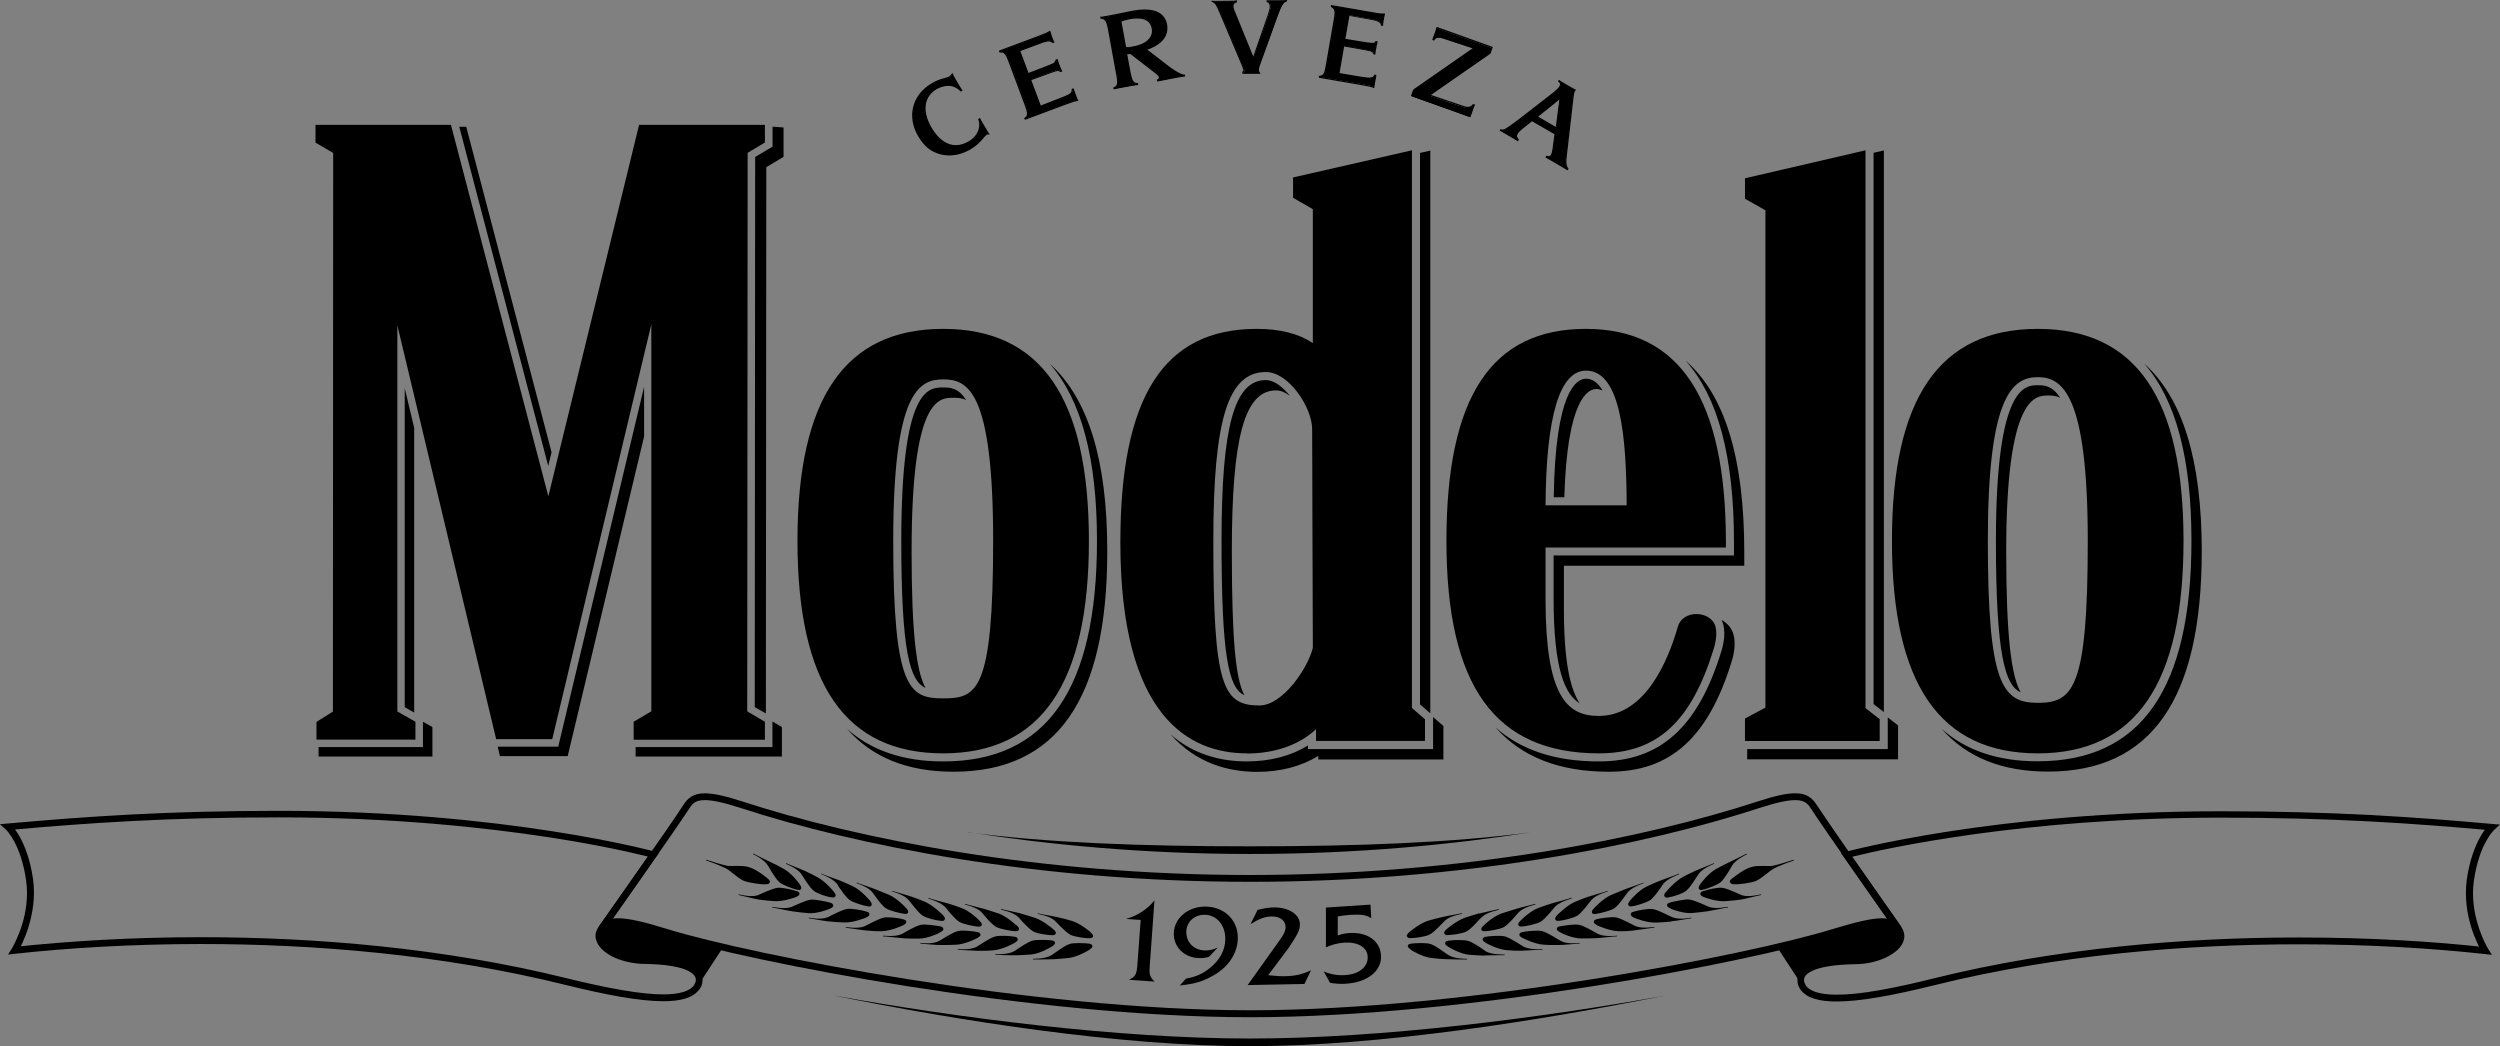 <svg xmlns="http://www.w3.org/2000/svg" id="Layer_2" viewBox="0 0 179.63 75.17"><rect x="0" y="0" width="179.63" height="75.17" fill="#808080" stroke="none"/><defs><style>      .cls-1, .cls-2 {        stroke-width: 0px;      }      .cls-2 {        fill: #fff;      }    </style></defs><g id="Layer_1-2"><g><path class="cls-1" d="M51.95,68.07c-1.67-.39-3.04-.75-4.02-1.05-3.02-.93-4.16-1.05-4.72-.26-.74,1.04,1.03,2.25,3.1,2.28,4.22.05,4.14,1.32,3.77,1.89l1.87-2.86Z"></path><path class="cls-1" d="M127.69,68.07c1.67-.39,3.03-.75,4.02-1.05,3.02-.93,4.17-1.05,4.73-.26.74,1.04-1.04,2.25-3.1,2.28-4.22.05-4.14,1.32-3.77,1.89l-1.87-2.86Z"></path><path class="cls-1" d="M50.07,70.93l.2.14c.12-.17.21-.39.21-.65,0-.41-.28-.85-.91-1.13-.64-.29-1.65-.48-3.27-.5-.83-.01-1.61-.22-2.17-.53-.28-.15-.5-.33-.65-.51-.15-.18-.21-.34-.21-.49,0-.11.04-.23.13-.36h0s2.01-2.85,3.75-5.35l.2-.28-.34-.09s-10.67-2.92-26.96-2.92c-8.12,0-13.86.41-19.49.91l-.57.05.43.38h0c.09.09,1.08,1.08,1.45,3.62.05.32.07.64.07.94,0,1.12-.27,2.12-.55,2.85-.14.36-.28.66-.38.85-.05.1-.09.18-.12.23l-.04.07-.27.43.5-.06c3.78-.41,8.36-.7,13.37-.7,8.11,0,17.35.75,26.11,2.92,2.99.74,5.39,1.19,7.1,1.19,1.24,0,2.15-.23,2.61-.88l-.2-.14-.2-.14c-.27.42-1.01.67-2.21.67-1.62,0-4.01-.44-6.98-1.17-8.82-2.18-18.08-2.94-26.23-2.94-5.03,0-9.63.29-13.42.7l.03.24.21.13s1.16-1.87,1.17-4.26c0-.33-.02-.67-.07-1.01-.41-2.82-1.58-3.88-1.61-3.92l-.16.18.02.24c5.62-.5,11.35-.91,19.45-.91s14.82.73,19.5,1.45c2.34.36,4.17.73,5.42,1,.62.14,1.1.25,1.42.33.32.08.48.12.48.12l.07-.24-.2-.14c-.87,1.25-1.81,2.58-2.53,3.61-.72,1.02-1.22,1.73-1.22,1.74h0c-.14.2-.22.42-.22.64,0,.3.13.57.32.81.59.71,1.83,1.19,3.19,1.21,1.58.02,2.54.22,3.07.46.53.25.62.49.63.68,0,.13-.05.26-.13.37l.2.14Z"></path><path class="cls-1" d="M69.55,59.8c5.66.76,12.51,1.01,20.27,1.01s14.5-.26,20.14-1c-5.64.88-12.44,1.55-20.14,1.55s-14.61-.68-20.27-1.57"></path><path class="cls-1" d="M119.62,71.54c-8.95,1.78-20.37,3.63-29.81,3.63s-21.08-1.85-29.95-3.65c8.96,1.62,20.46,3.1,29.95,3.1s20.86-1.47,29.81-3.08"></path><path class="cls-1" d="M89.82,63.12v.24c15.26,0,28.34-2.61,36.62-5.31,1.23-.4,2.03-.56,2.55-.56.34,0,.56.07.72.16.16.1.28.24.41.45.93,1.45,6.11,8.79,6.11,8.79l.4-.28c-.29-.42-.77-.63-1.4-.63-.8,0-1.91.28-3.6.79-5.94,1.83-26.21,5.82-41.81,5.82-15.6,0-35.88-3.99-41.82-5.82l-.12-.04.12.04c-1.68-.52-2.79-.79-3.59-.79-.63,0-1.12.2-1.4.63l.4.28s5.18-7.34,6.11-8.79c.13-.2.25-.35.41-.45.16-.1.37-.16.72-.16.52,0,1.32.16,2.55.56,8.28,2.7,21.36,5.31,36.62,5.31v-.49c-15.21,0-28.25-2.6-36.47-5.28h0c-1.25-.41-2.09-.58-2.7-.59-.41,0-.72.08-.98.24-.25.15-.42.37-.57.6-.45.71-1.98,2.91-3.39,4.92-.71,1.01-1.38,1.97-1.88,2.68-.5.71-.82,1.17-.82,1.17l.4.28c.2-.28.45-.41,1-.42.69,0,1.78.26,3.45.78l.23.07-.23-.07c6.02,1.85,26.28,5.84,41.96,5.84,15.69,0,35.94-3.99,41.96-5.84,1.67-.52,2.76-.78,3.45-.78.55,0,.8.14,1,.42l.4-.28s-.32-.46-.82-1.17c-1.5-2.13-4.59-6.54-5.27-7.6-.15-.23-.32-.44-.57-.6-.25-.16-.57-.24-.98-.24-.62,0-1.45.18-2.71.59-8.22,2.68-21.26,5.28-36.46,5.28v.25Z"></path><path class="cls-1" d="M129.55,70.93l.2-.14c-.07-.11-.13-.24-.13-.37,0-.19.09-.43.63-.68.53-.24,1.49-.44,3.07-.46.91-.01,1.76-.24,2.4-.59.32-.18.59-.38.79-.62.2-.24.32-.51.32-.81,0-.22-.07-.45-.22-.65h0s-.5-.71-1.22-1.73c-.72-1.02-1.66-2.36-2.53-3.61l-.2.14.07.24s.16-.04.48-.12c2.24-.55,12.15-2.78,26.34-2.78,8.1,0,13.82.41,19.45.91l.02-.24-.16-.18s-1.2,1.1-1.61,3.92c-.05.35-.07.68-.07,1.01,0,2.4,1.16,4.24,1.17,4.26l.21-.13.03-.24c-3.8-.42-8.39-.7-13.42-.7-8.14,0-17.41.75-26.23,2.94-2.97.74-5.36,1.18-6.98,1.17-1.2,0-1.94-.25-2.21-.67l-.2.14-.2.14c.46.65,1.37.88,2.62.88,1.7,0,4.11-.45,7.1-1.19,8.76-2.17,18-2.92,26.11-2.92,5.01,0,9.59.29,13.37.7l.5.06-.27-.43-.04-.07c-.21-.36-1.05-1.98-1.05-3.93,0-.31.02-.62.07-.94.2-1.35.57-2.27.89-2.83.16-.29.3-.49.41-.61l.12-.14.03-.03h0s.42-.38.42-.38l-.57-.05c-5.63-.5-11.37-.91-19.49-.91-16.29,0-26.94,2.91-26.96,2.92l-.33.09.2.28c1.74,2.5,3.75,5.35,3.75,5.35h0c.09.13.13.25.13.36,0,.15-.07.32-.21.49-.43.54-1.57,1.03-2.82,1.04-1.62.02-2.63.21-3.27.5-.64.28-.92.71-.91,1.13,0,.26.1.48.21.65l.2-.14Z"></path><path class="cls-1" d="M98.54,65.99c-.33-.24-.7-.3-1.46-.26-.39.03-.6.05-.96.12v1.36c.34-.11.54-.15.84-.17,1.28-.08,2.2.56,2.27,1.6.07,1.1-.95,1.94-2.5,2.04-.39.03-.67.01-1.16-.06l-.46-.82c.54.22,1.01.3,1.56.26,1-.06,1.64-.61,1.6-1.33-.04-.67-.7-1.06-1.68-1-.45.03-.91.15-1.32.34v-2.86s3.2-.21,3.2-.21l.06.99ZM89.64,70.79l2.24-3.14c.39-.54.49-.76.49-1.05,0-.46-.41-.76-.99-.75-.49,0-.89.16-1.53.55l.51-1.02c.46-.12.81-.17,1.15-.18,1.07-.02,1.88.49,1.89,1.21,0,.3-.07.53-.37,1.02-.15.24-.37.58-.46.71l-1.45,1.93c.56.06.91.08,1.26.07.68-.01,1.26-.15,1.82-.43l-.47.99-4.08.08ZM85.24,70.31c.71-.13,1.19-.35,1.7-.76.7-.57,1.08-1.26,1.1-2.03.03-1-.58-1.76-1.44-1.79-.75-.03-1.33.48-1.36,1.18-.03.78.52,1.35,1.31,1.38.34.01.61-.05.95-.21l-.63.67c-.29.08-.44.1-.73.09-1.06-.03-1.83-.81-1.8-1.8.04-1.11,1.07-1.94,2.35-1.9,1.34.05,2.29,1.02,2.25,2.32-.04,1.11-.73,2.1-1.9,2.71-.68.37-1.25.53-2.27.64l.45-.5ZM80.92,66.02c.78-.2,1.59-.74,2.03-1.33l-.34,4.74c-.03.48-.02.59.1.8.08.13.14.21.26.3l-1.85-.13c.45-.22.55-.38.6-1.03l.24-3.27-1.03-.07Z"></path><path class="cls-1" d="M78.48,67.94c-.05-.15-.23-.13-.35-.15-.12-.02-.97-.07-1.29.04-.41.14-1.1.69-1.28.8-.45.28-1.28.25-1.34.26v.05c.1,0,1.21,0,1.53-.02.25-.02.63-.04,1.06-.09.63-.08,1.37-.52,1.45-.58.08-.06.27-.17.23-.3M78.34,66.96c-.07-.06-.73-.61-1.32-.79-.4-.12-.76-.21-1-.26-.3-.08-1.36-.24-1.44-.29l-.02.04c.05.03.85.14,1.23.49.16.15.73.8,1.11,1.01.3.16,1.14.26,1.26.25.12,0,.3.04.37-.11.05-.13-.12-.26-.19-.33M72.99,68.64h.05c.25-.01.63-.02,1.06-.06.63-.06,1.38-.51,1.46-.56.08-.05.27-.16.24-.3-.04-.15-.22-.14-.34-.16-.12-.02-.97-.06-1.29.03-.33.1-.83.45-1.13.64M73.29,66.03c.23.26.65.71.94.89.29.18,1.13.27,1.26.27.12,0,.3.04.36-.1.06-.13-.11-.27-.18-.33-.07-.07-.72-.61-1.3-.81-.4-.14-.76-.23-.99-.3h-.05M73.04,68.24l-.18.11c-.46.26-1.28.21-1.34.22v.05c.09-.02,1.11.03,1.47.02M73.34,65.63c-.35-.09-1.32-.28-1.39-.32l-.02.05c.06.03.84.16,1.22.52l.14.15M73.12,67.46c-.04-.16-.22-.15-.34-.17-.12-.03-.97-.1-1.29,0-.42.13-1.13.63-1.32.74-.46.25-1.29.16-1.35.17v.05c.09-.01,1.2.07,1.52.07.25,0,.63,0,1.06-.04.64-.06,1.4-.47,1.48-.52.08-.05.28-.15.24-.29M73.02,66.48c-.07-.07-.7-.64-1.28-.85-.4-.13-.75-.23-.98-.31-.29-.09-1.35-.34-1.42-.38l-.02.04c.05.03.84.19,1.2.56.15.16.68.85,1.06,1.06.29.17,1.12.29,1.25.3.12,0,.3.05.37-.09.07-.13-.1-.27-.17-.34M70.44,67.13c-.03-.16-.21-.15-.33-.18-.12-.03-.96-.14-1.29-.05-.42.11-1.15.61-1.34.71-.47.26-1.29.14-1.35.14v.05c.09,0,1.2.12,1.52.1.25,0,.63,0,1.06-.02.64-.04,1.41-.42,1.49-.47.08-.05.28-.14.25-.28M70.37,66.14c-.06-.07-.68-.67-1.26-.89-.39-.15-.75-.26-.98-.33-.29-.08-1.34-.35-1.41-.41l-.02.05c.05.03.83.23,1.19.59.15.16.66.85,1.03,1.08.28.18,1.12.33,1.24.34.12,0,.29.06.37-.08.07-.13-.1-.27-.16-.34M67.77,66.72c-.03-.16-.21-.15-.33-.18-.12-.02-.96-.16-1.28-.09-.42.09-1.16.56-1.36.66-.48.23-1.3.11-1.36.12v.05c.09-.01,1.2.12,1.52.14.25.01.63.03,1.06.02.63,0,1.42-.37,1.5-.43.08-.05.29-.14.26-.28M67.73,65.73c-.06-.06-.67-.66-1.23-.92-.39-.17-.74-.29-.97-.37-.29-.11-1.33-.39-1.4-.43l-.02.04c.06.03.83.22,1.17.61.15.16.64.87,1,1.12.27.19,1.1.38,1.23.37.12.01.29.07.37-.08.07-.12-.09-.27-.15-.34M65.12,66.23c-.02-.16-.2-.16-.32-.2-.11-.04-.95-.17-1.29-.1-.43.1-1.18.53-1.38.62-.48.21-1.3.06-1.36.06v.05c.09,0,1.19.18,1.5.2.25.02.63.06,1.06.05.64-.01,1.43-.36,1.52-.41.09-.04.29-.13.26-.27M65.1,65.24c-.06-.07-.64-.69-1.21-.94-.39-.16-.73-.3-.95-.39-.28-.12-1.31-.45-1.38-.5l-.02.04c.05.03.82.26,1.14.66.14.17.61.91.97,1.15.27.19,1.1.37,1.22.38.12.01.29.08.37-.06.07-.12-.08-.27-.14-.35M59.56,66.21h.05c.25.03.63.06,1.06.07.64.02,1.44-.3,1.53-.34.08-.04.29-.12.27-.26-.02-.16-.2-.17-.32-.21-.12-.04-.95-.22-1.28-.16-.34.06-.89.34-1.21.5M60.23,63.67c.2.28.54.79.81.99.27.2,1.08.43,1.21.44.12.02.28.09.37-.05.07-.12-.08-.28-.13-.36-.06-.07-.62-.72-1.17-.99-.38-.19-.72-.32-.94-.42l-.05-.02M59.67,65.81l-.19.09c-.5.22-1.31.04-1.37.03v.05c.08.01,1.08.19,1.45.23M60.33,63.26c-.34-.13-1.26-.44-1.32-.5l-.02.04s.8.29,1.13.68l.12.17M59.86,65.04c-.02-.16-.2-.17-.31-.21-.12-.03-.95-.22-1.27-.19-.43.05-1.21.45-1.42.53-.5.18-1.31-.01-1.37-.01v.05c.09,0,1.18.24,1.5.28.25.03.63.09,1.06.12.63.06,1.45-.26,1.54-.3.09-.04.3-.12.28-.26M55.1,63.07c-.08-.05-.74-.63-1.38-.79-.43-.11-1.14-.04-1.39-.06-.4-.05-1.49-.42-1.58-.45l-.02.05c.06.02,1.02.35,1.51.62.2.11.77.64,1.18.84.32.15,1.38.28,1.51.26.13-.01.32.02.38-.14.05-.14-.14-.26-.22-.33M57.45,64.22c-.01-.16-.19-.18-.31-.22-.12-.05-.94-.25-1.27-.21-.43.06-1.23.46-1.44.54-.49.16-1.29-.07-1.36-.07v.05c.08,0,1.17.29,1.48.33.25.03.63.08,1.06.11.64.04,1.45-.24,1.54-.28.09-.04.3-.11.29-.25M57.45,63.52c-.05-.08-.56-.76-1.1-1.07-.36-.21-.69-.37-.91-.47-.27-.13-1.24-.6-1.31-.65l-.03.04s.78.35,1.06.8c.12.18.52.93.84,1.22.25.22,1.05.49,1.17.51.12.02.28.11.38-.02.08-.11-.05-.28-.11-.36M60.02,64.41c-.09.13-.26.06-.38.05-.13,0-.94-.25-1.19-.47-.34-.28-.76-1.04-.89-1.21-.3-.42-1.05-.68-1.1-.72l.03-.04c.07.05,1.07.43,1.35.56.22.1.55.26.92.46.54.31,1.09.94,1.14,1.02.06.07.2.24.12.35"></path><path class="cls-1" d="M101.38,68.25c.08.06.81.5,1.45.58.43.06.81.08,1.06.09.31.02,1.43.02,1.52.02v-.05c-.05,0-.88.02-1.33-.26-.19-.11-.87-.66-1.29-.8-.32-.11-1.16-.06-1.28-.04-.12.02-.3,0-.35.15-.04.13.15.25.23.3M101.1,67.29c.07.15.24.11.36.11.12.01.97-.09,1.26-.25.38-.2.95-.86,1.11-1.01.38-.35,1.18-.45,1.23-.49l-.02-.04c-.08.04-1.14.21-1.44.29-.24.06-.6.14-1,.26-.59.19-1.25.74-1.32.8-.07.07-.24.19-.19.33M106.6,68.24c-.29-.2-.8-.55-1.13-.64-.32-.09-1.17-.05-1.29-.02-.12.02-.3,0-.34.16-.04.14.16.24.24.3.08.05.83.5,1.46.56.43.04.81.05,1.06.06h.05M106.3,65.63h-.05c-.23.08-.59.17-.99.31-.58.21-1.23.74-1.3.81-.07.07-.24.2-.18.33.07.15.24.1.37.1.12,0,.96-.09,1.25-.27.3-.17.7-.63.94-.89M106.64,68.65c.37,0,1.38-.03,1.47-.02v-.05c-.06-.01-.88.04-1.34-.22l-.18-.12M106.34,66.04l.14-.15c.38-.36,1.16-.5,1.22-.52l-.02-.05c-.08.03-1.04.22-1.39.32M106.76,67.75c.08.05.84.46,1.48.52.43.04.81.05,1.06.04.32,0,1.43-.09,1.52-.07v-.05c-.06-.01-.88.08-1.34-.17-.19-.1-.91-.6-1.32-.73-.32-.1-1.17-.02-1.29,0-.12.03-.3.02-.34.17-.03.14.16.24.24.29M106.44,66.81c.07.15.25.09.37.09.12,0,.96-.12,1.25-.29.37-.21.91-.9,1.06-1.06.36-.37,1.15-.54,1.2-.56l-.02-.05c-.07.04-1.13.28-1.42.38-.23.08-.59.18-.98.31-.58.2-1.22.78-1.28.85-.07.07-.24.21-.17.34M109.44,67.41c.08.05.85.43,1.49.47.43.03.81.02,1.06.02.32.01,1.43-.11,1.51-.1v-.05c-.06,0-.88.12-1.35-.14-.2-.1-.93-.6-1.35-.71-.33-.08-1.17.02-1.29.05-.12.03-.3.03-.34.18-.03.14.17.23.25.28M109.1,66.48c.08.14.24.08.37.08.12,0,.95-.16,1.24-.34.37-.23.88-.92,1.03-1.08.36-.36,1.13-.56,1.19-.59l-.02-.05c-.07.05-1.12.33-1.41.41-.23.07-.58.18-.97.33-.58.22-1.19.82-1.26.89-.07.07-.23.22-.16.34M112.12,67c.08.06.87.43,1.5.43.43,0,.81-.01,1.06-.02.31-.01,1.43-.15,1.51-.13v-.05c-.06,0-.88.11-1.36-.12-.2-.09-.94-.57-1.36-.66-.32-.07-1.16.07-1.28.09-.12.03-.3.03-.33.18-.03.14.18.23.26.28M111.75,66.07c.08.14.25.09.37.08.13,0,.95-.18,1.23-.37.36-.24.86-.96,1-1.12.34-.39,1.12-.58,1.17-.61l-.02-.04c-.07.04-1.11.33-1.4.43-.23.08-.58.2-.96.37-.57.26-1.17.86-1.23.92-.06.07-.22.22-.15.34M114.78,66.5c.09.04.88.39,1.52.41.44.01.82-.02,1.06-.05.31-.03,1.42-.21,1.51-.21v-.05c-.06,0-.88.15-1.36-.06-.2-.09-.95-.52-1.38-.62-.33-.07-1.17.07-1.29.1-.12.04-.3.04-.32.2-.02.14.18.22.26.27M114.39,65.59c.09.14.25.08.37.06.12-.01.95-.2,1.22-.38.36-.24.83-.98.97-1.15.33-.4,1.09-.63,1.15-.66l-.02-.04c-.07.05-1.1.38-1.38.5-.22.09-.57.24-.95.39-.56.25-1.14.87-1.21.94-.06.08-.22.23-.14.35M119.97,65.82c-.32-.16-.87-.44-1.21-.5-.33-.06-1.16.12-1.28.16-.12.04-.3.05-.31.21-.02.14.19.22.27.26.08.04.89.36,1.53.34.43-.01.81-.05,1.06-.07h.05M119.3,63.27l-.05.02c-.22.09-.57.23-.94.41-.56.27-1.12.92-1.17.99-.06.08-.21.24-.13.36.09.13.25.06.38.05.12-.02.94-.24,1.2-.44.27-.2.62-.71.81-.99M120.07,66.2c.37-.03,1.37-.21,1.45-.22v-.05c-.06.01-.87.19-1.37-.03l-.19-.09M119.4,63.66l.12-.17c.33-.39,1.08-.64,1.13-.68l-.03-.04c-.06.06-.98.37-1.32.5M120.06,65.3c.09.04.91.36,1.54.3.43-.03.81-.09,1.06-.12.31-.04,1.41-.28,1.5-.28v-.05c-.07,0-.87.2-1.37.01-.21-.08-.99-.47-1.42-.53-.33-.03-1.16.16-1.27.19-.12.04-.3.05-.32.21-.01.14.2.22.28.26M124.32,63.4c.06.16.25.13.38.14.13.02,1.19-.1,1.51-.26.41-.2.98-.73,1.18-.84.49-.27,1.45-.6,1.51-.62l-.02-.05c-.09.03-1.19.4-1.58.45-.26.03-.97-.05-1.4.06-.63.16-1.29.74-1.38.79-.08.06-.27.19-.22.33M122.46,64.47c.09.04.91.33,1.54.28.43-.03.81-.08,1.06-.11.31-.04,1.39-.33,1.48-.33v-.05c-.07,0-.87.23-1.36.07-.21-.07-1-.48-1.43-.54-.34-.05-1.16.16-1.27.21-.12.04-.3.06-.31.22-.01.14.2.21.29.25M122.08,63.88c.1.13.26.04.38.02.12-.02.92-.3,1.17-.51.32-.28.73-1.04.84-1.22.28-.44,1.01-.76,1.06-.8l-.03-.04c-.07.05-1.04.52-1.31.65-.22.11-.55.27-.91.47-.53.31-1.05.98-1.1,1.06-.05.08-.19.25-.11.36M119.73,64.06c.06-.08.61-.71,1.14-1.02.37-.21.71-.36.92-.46.28-.13,1.28-.51,1.35-.56l.03.04c-.05.03-.8.3-1.11.72-.13.17-.55.93-.89,1.21-.25.23-1.07.46-1.19.47-.12.02-.29.09-.38-.05-.08-.12.06-.28.12-.35"></path><path class="cls-1" d="M55.5,53.68h-9.83v.68h10.51v-2.12l-.68-.4v1.84ZM46.27,27.83l-6.16,25.82h-4.35l.16.68h4.87l5.49-22.97v-3.53ZM30.39,53.68h-7.5v.68h8.18v-2.12l-.68-.38v1.83ZM135.64,53.82h-10.1v.74h10.84v-2.44l-.74-.57v2.27ZM39.63,32.49l-6.13-23.38h-.5l6.39,24.37.24-.99ZM154.06,26.12c2.28,2.59,3.4,6.81,3.4,12.73,0,10.67-3.62,15.85-11.05,15.85-2.87,0-5.17-.78-6.91-2.34,1.81,2.06,4.35,3.08,7.65,3.08,7.43,0,11.05-5.19,11.05-15.85,0-6.53-1.37-10.99-4.14-13.47M123.69,44.54l.02.03c.36.75.11,1.78-.02,2.2-1.68,5.49-4.4,7.94-8.81,7.94-3.13,0-5.59-.81-7.43-2.45,1.89,2.14,4.59,3.19,8.17,3.19,4.41,0,7.12-2.45,8.81-7.94.13-.41.38-1.45.02-2.2-.16-.33-.43-.59-.76-.77M102.97,53.82h-8.99v-.26c-1.2.75-2.72,1.15-4.39,1.15-1.83,0-3.81-.47-5.49-1.95,1.83,2.07,4.13,2.7,6.23,2.7,1.67,0,3.19-.4,4.39-1.15v.26h8.99v-2.41l-.74-.64v2.3ZM78.82,38.86c0,10.67-3.61,15.85-11.05,15.85-2.87,0-5.16-.78-6.91-2.34,1.81,2.06,4.35,3.08,7.65,3.08,7.44,0,11.05-5.19,11.05-15.85,0-6.53-1.37-10.99-4.14-13.47,2.28,2.59,3.4,6.81,3.4,12.73M29.76,30.74l-.68-2.85v22.92l.68.39v-20.46ZM121.14,25.95c2.31,2.58,3.45,6.9,3.45,13.01v.95h-12.96v3.11c0,5.1.83,6.89,1.87,7.51-.67-1.01-1.13-2.97-1.13-6.77v-3.11h12.96v-.95c0-6.74-1.38-11.3-4.18-13.75M135.36,10.81l-.74.17v39.61l.74.57V10.81ZM114.7,27.95c.16,0,.31.05.45.11-.31-.52-.7-.85-1.19-.85-.67,0-2.21.85-2.32,8.52h.76c.2-6.97,1.66-7.78,2.3-7.78M145.19,49.75c-.66-1.18-1.04-3.9-1.04-10.15,0-11.18,2.11-11.18,3.01-11.18.24,0,.55,0,.87.17-.57-.91-1.19-.91-1.61-.91-.9,0-3.01,0-3.01,11.18,0,8.32.68,10.38,1.78,10.89M55.5,10.54l-1.24.74-.03,39.53.8.45.03-39.25,1.24-.74v-2.11l-.79-.06v1.43ZM66.5,49.43c-.64-1.16-1-3.81-1-9.83,0-11.02,1.96-11.02,3.01-11.02.26,0,.58,0,.91.17-.56-.91-1.19-.91-1.65-.91-1.05,0-3.01,0-3.01,11.02,0,8.04.63,10.06,1.74,10.57M89.41,49.95c-.63-1.19-.9-3.96-.9-10.37,0-8.19.92-11.53,3.18-11.53.33,0,.66.15.99.39-.51-.64-1.13-1.13-1.73-1.13-2.26,0-3.18,3.34-3.18,11.53s.49,10.61,1.64,11.11M102.77,10.82l-.74.17v39.62l.74.64V10.82Z"></path><path class="cls-1" d="M135.06,53.24h-9.68v-1.61l1.47-.79V15.11l-1.47-.83v-1.47l8.66-2.01v40.08l1.02.79v1.57ZM67.77,27.26c-1.74,0-3.59.9-3.59,11.6s1.17,11.32,3.59,11.32,3.59-.48,3.59-11.32-1.85-11.6-3.59-11.6M67.77,54.13c-7.05,0-10.47-5-10.47-15.27s3.43-15.23,10.47-15.23,10.47,4.98,10.47,15.23-3.43,15.27-10.47,15.27M90.95,26.73c-2.71,0-3.77,3.4-3.77,12.11,0,10.45.67,11.85,3.31,11.85,1.68,0,3.49-2.69,3.84-4.14,0-.8-.02-5.18-.03-9.12,0-3.21-.02-6.13-.02-6.61,0-1.5-1.65-4.09-3.33-4.09M89.59,54.13c-4.14,0-9.09-2.63-9.09-15.16,0-10.47,3.12-15.34,9.8-15.34,1.66,0,3.01.34,4.03,1.02v-9.62l-1.42-.82v-1.46l8.54-1.95v40.07l.94.81v1.56h-7.83v-.85c-1.18,1.12-2.94,1.75-4.97,1.75M111.05,36.31h5.83c-.02-4.85-.41-9.68-2.92-9.68-1.89,0-2.87,3.26-2.91,9.68M114.9,54.13c-7.49,0-10.97-4.85-10.97-15.27s3.28-15.23,10.02-15.23,10.06,5.02,10.06,15.34v.37h-12.96v3.69c0,6.98,1.52,8.41,3.81,8.41h.11c3.3-.07,4.91-4.05,5.59-6.42.15-.55.68-.9,1.33-.9.58,0,1.09.28,1.3.71.29.61.01,1.58-.05,1.77-1.62,5.28-4.08,7.53-8.25,7.53M146.42,27.1c-1.86,0-3.59,1.42-3.59,11.76s1.04,11.64,3.59,11.64,3.59-1.05,3.59-11.64-1.85-11.76-3.59-11.76M146.42,54.13c-7.05,0-10.48-5-10.48-15.27s3.43-15.23,10.48-15.23,10.47,4.98,10.47,15.23-3.43,15.27-10.47,15.27M54.97,53.15h-9.44v-1.29l1.27-.75v-27.81l-7.12,29.81h-4.03l-7.1-29.74v27.75l1.3.74v1.28h-7.11v-1.27l1.18-.74.02-40.14-1.27-.74v-1.28h9.73l7,26.69,6.52-26.69h9.04v1.27l-1.24.74-.03,40.13,1.27.75v1.29Z"></path><path class="cls-1" d="M125.75,52.87h8.94v-1.02l-1.03-.79V11.27l-7.92,1.84v.96l1.46.83v36.17l-1.46.79v1.02ZM110.68,38.97v4.06c0,6.64,1.38,8.84,4.3,8.78,2.91-.06,4.85-2.86,5.93-6.69.24-.84,1.62-.81,1.95-.13.25.5-.07,1.5-.07,1.5-1.37,4.47-3.46,7.28-7.9,7.28-7.18,0-10.6-4.45-10.6-14.9s3.45-14.86,9.65-14.86,9.69,4.4,9.69,14.97h-12.96ZM117.25,36.68c0-5.21-.38-10.42-3.29-10.42s-3.28,6.04-3.28,10.42h6.57ZM94.93,51.39c-1.09,1.55-3.04,2.37-5.34,2.37-5.73,0-8.72-5.26-8.72-14.79s2.62-14.97,9.43-14.97c1.91,0,3.39.47,4.4,1.42v-10.6l-1.42-.82v-.95l7.79-1.78v39.78l.94.81v1.02h-7.09v-1.48ZM86.81,38.84c0,10.52.65,12.22,3.68,12.22,1.96,0,3.84-2.91,4.2-4.42,0-1.61-.04-14.75-.04-15.82,0-1.68-1.79-4.46-3.7-4.46-3.1,0-4.14,3.71-4.14,12.48M136.31,38.86c0-10.46,3.59-14.86,10.11-14.86s10.1,4.4,10.1,14.86-3.59,14.9-10.1,14.9-10.11-4.45-10.11-14.9M142.46,38.86c0,10.58,1.05,12.01,3.96,12.01s3.96-1.4,3.96-12.01-1.8-12.13-3.96-12.13-3.96,1.53-3.96,12.13M57.66,38.86c0-10.46,3.6-14.86,10.1-14.86s10.1,4.4,10.1,14.86-3.59,14.9-10.1,14.9-10.1-4.45-10.1-14.9M63.8,38.86c0,10.58,1.06,11.69,3.96,11.69s3.96-1.09,3.96-11.69-1.79-11.97-3.96-11.97-3.96,1.37-3.96,11.97M23.08,52.06l1.18-.74.02-40.53-1.27-.74v-.75h9.13l7.28,27.73,6.77-27.73h8.44v.74l-1.24.74-.03,40.52,1.27.75v.75h-8.76v-.75l1.27-.75v-30.89l-7.73,32.36h-3.49l-7.71-32.29v30.84l1.3.74v.74h-6.43v-.74Z"></path><path class="cls-2" d="M111.81,9.18l.28-2.13-1.65,1.33,1.38.8ZM107.85,9.33c.13.03.2.02.33-.04.17-.09.44-.28.92-.65l2.55-1.97c.22-.17.38-.33.44-.44.09-.16.07-.29-.09-.39l.03-.05.06.04c.14.08.29.18.47.28.18.11.4.22.56.32l.06.03-.07.07s-.07.26-.1.48l-.48,4.17c-.07.52-.03.77.11.95l-.03.05-.06-.03c-.12-.08-.34-.21-.69-.41-.34-.2-.58-.33-.7-.4l-.06-.03.03-.06c.16.07.27.04.35-.1.05-.09.08-.21.11-.43l.14-1.08-1.66-.96-.58.47c-.3.24-.41.34-.49.49-.09.16-.07.32.08.43l-.03.05-.03-.02c-.11-.07-.27-.17-.49-.3-.41-.24-.64-.38-.72-.41l.03-.05ZM101.55,6.5l4.33-3.01-2.27-.75c-.28-.09-.48-.05-.61.16l-.06-.02.03-.09c.05-.12.09-.24.13-.35.04-.11.08-.22.11-.34l.03-.07,3.95,1.41-.14.42-4.34,3.01,2.48.84c.31.1.49.06.66-.15l.06.02c-.07.18-.1.25-.16.42-.06.18-.09.24-.14.42l-4.2-1.5.14-.41ZM94.81,5.49c.32-.02.41-.18.52-.78l.58-3.35c.1-.57.05-.74-.23-.89v-.06s3.09.53,3.09.53c.17.03.39.06.49.07.08,0,.12,0,.23,0-.04.17-.06.24-.09.39-.02.13-.03.23-.05.34v.07s-.07-.01-.07-.01c-.05-.22-.24-.33-.76-.42l-1.6-.29-.3,1.74,1.56.26c.47.08.6.06.68-.09h.07c-.04.17-.06.23-.09.45-.04.21-.05.27-.06.43h-.07s-.07-.14-.07-.14c-.08-.07-.14-.09-.54-.17l-1.56-.28-.35,2,1.74.28c.57.09.75.06.86-.18h.07s0,.06,0,.06c-.03.13-.05.25-.07.35-.01.09-.04.22-.06.38v.08c-.18-.08-.26-.1-.89-.21l-3.03-.52v-.06ZM87.1.09h.07c.14,0,.38.01.73,0,.33,0,.7-.01.85-.01h.08s0,.05,0,.05c-.18.06-.26.15-.25.32,0,.1.02.18.11.39l1.37,3.35,1.11-3.19c.1-.29.12-.38.12-.53,0-.2-.06-.29-.22-.34V.06h.08c.17,0,.36.01.59.01.23,0,.43-.01.62-.01h.08s0,.05,0,.05c-.11.04-.17.07-.22.14-.14.17-.25.41-.41.86l-1.34,3.71-.04.23c0,.09.01.13.09.24h-1.19s0-.05,0-.05l.09-.14s-.05-.18-.14-.41l-1.59-3.76c-.24-.57-.32-.7-.54-.79v-.06ZM80.87,3.4c.24,0,.35,0,.57-.05.96-.18,1.46-.68,1.35-1.34-.12-.63-.66-.87-1.6-.69-.28.05-.39.08-.66.19l.35,1.9ZM80.05,6.34c.29-.13.33-.31.22-.92l-.61-3.35c-.1-.56-.21-.71-.52-.76v-.06s.06,0,.06,0l.51-.09.57-.11.97-.2.13-.03c1.45-.27,2.29.06,2.45.96.14.79-.38,1.43-1.46,1.78l1.54,1.19c.34.26.68.47.95.59.1.04.14.05.26.06v.06s-.05.01-.05.01c-.15.02-.45.07-.88.16l-.2.04c-.34.06-.58.11-.72.14h-.07s-.01-.05-.01-.05c.11-.05.15-.12.14-.21-.01-.08-.09-.17-.3-.33l-1.77-1.37-.29.02.25,1.38c.11.58.22.76.53.78v.06s-.06.01-.06.01c-.15.02-.4.07-.77.13-.37.07-.63.12-.78.15h-.07s-.01-.05-.01-.05ZM73.66,8.51c.26-.18.27-.36.05-.94l-1.19-3.19c-.2-.54-.33-.66-.64-.65l-.02-.06,2.93-1.1c.16-.06.37-.15.46-.19.07-.03.11-.06.2-.11.05.16.07.23.12.38.04.12.09.22.13.32l.03.06-.06.02c-.15-.16-.37-.16-.87.02l-1.52.56.62,1.65,1.47-.57c.45-.18.54-.25.54-.42l.07-.03c.04.16.06.22.14.43.07.2.1.25.17.4l-.06.02-.13-.07c-.11-.02-.16,0-.54.13l-1.49.55.71,1.9,1.64-.63c.54-.21.67-.32.65-.58l.06-.02.02.05c.04.13.08.24.12.34.03.09.08.21.14.36l.03.07c-.18.02-.26.04-.86.26l-2.88,1.08-.02-.06ZM68.48,5.41c.15.28.25.44.33.58.1.16.19.31.27.44l.05.07-.06.04c-.3-.24-.38-.29-.6-.36-.31-.09-.8-.01-1.18.21-.93.55-1.08,1.62-.37,2.83.72,1.22,1.7,1.58,2.71,1,.65-.38.93-1,.73-1.63l.06-.04.03.06.26.45.3.51.04.05c-.09,0-.13,0-.17.03l-.18.18c-.27.36-.61.66-.99.88-.86.51-1.84.57-2.61.16-.42-.22-.77-.57-1.08-1.09-.83-1.42-.43-2.94.98-3.77.28-.17.58-.29.88-.35.18-.04.3-.09.38-.13l.17-.2.05.07Z"></path><path class="cls-1" d="M111.81,9.18l.28-2.13-1.65,1.33,1.38.8ZM107.85,9.33c.13.03.2.02.33-.04.17-.09.44-.28.92-.65l2.55-1.97c.22-.17.38-.33.44-.44.09-.16.07-.29-.09-.39l.03-.05.06.04c.14.08.29.18.47.28.18.11.4.22.56.32l.06.03-.07.07s-.07.26-.1.48l-.48,4.17c-.07.52-.03.77.11.95l-.03.05-.06-.03c-.12-.08-.34-.21-.69-.41-.34-.2-.58-.33-.7-.4l-.06-.03.03-.06c.16.07.27.04.35-.1.05-.09.08-.21.11-.43l.14-1.08-1.66-.96-.58.47c-.3.24-.41.34-.49.49-.09.16-.07.32.08.43l-.03.05-.03-.02c-.11-.07-.27-.17-.49-.3-.41-.24-.64-.38-.72-.41l.03-.05ZM101.55,6.5l4.33-3.01-2.27-.75c-.28-.09-.48-.05-.61.16l-.06-.02.03-.09c.05-.12.09-.24.13-.35.04-.11.08-.22.11-.34l.03-.07,3.95,1.41-.14.42-4.34,3.01,2.48.84c.31.1.49.06.66-.15l.06.02c-.07.18-.1.25-.16.42-.06.18-.09.24-.14.42l-4.2-1.5.14-.41ZM94.81,5.49c.32-.02.41-.18.52-.78l.58-3.35c.1-.57.05-.74-.23-.89v-.06s3.09.53,3.09.53c.17.03.39.06.49.07.08,0,.12,0,.23,0-.04.17-.06.24-.09.39-.02.13-.03.23-.05.34v.07s-.07-.01-.07-.01c-.05-.22-.24-.33-.76-.42l-1.6-.29-.3,1.74,1.56.26c.47.08.6.06.68-.09h.07c-.04.17-.06.23-.09.45-.04.21-.05.27-.06.43h-.07s-.07-.14-.07-.14c-.08-.07-.14-.09-.54-.17l-1.56-.28-.35,2,1.74.28c.57.09.75.06.86-.18h.07s0,.06,0,.06c-.03.13-.05.25-.07.35-.01.09-.04.22-.06.38v.08c-.18-.08-.26-.1-.89-.21l-3.03-.52v-.06ZM87.1.09h.07c.14,0,.38.01.73,0,.33,0,.7-.01.85-.01h.08s0,.05,0,.05c-.18.06-.26.15-.25.32,0,.1.02.18.11.39l1.37,3.35,1.11-3.19c.1-.29.12-.38.12-.53,0-.2-.06-.29-.22-.34V.06h.08c.17,0,.36.01.59.01.23,0,.43-.01.62-.01h.08s0,.05,0,.05c-.11.04-.17.07-.22.14-.14.17-.25.41-.41.86l-1.34,3.71-.04.23c0,.09.01.13.09.24h-1.19s0-.05,0-.05l.09-.14s-.05-.18-.14-.41l-1.59-3.76c-.24-.57-.32-.7-.54-.79v-.06ZM80.87,3.4c.24,0,.35,0,.57-.05.96-.18,1.46-.68,1.35-1.34-.12-.63-.66-.87-1.6-.69-.28.05-.39.08-.66.19l.35,1.9ZM80.05,6.34c.29-.13.33-.31.22-.92l-.61-3.35c-.1-.56-.21-.71-.52-.76v-.06s.06,0,.06,0l.51-.09.57-.11.97-.2.13-.03c1.45-.27,2.29.06,2.45.96.14.79-.38,1.43-1.46,1.78l1.54,1.19c.34.26.68.47.95.59.1.04.14.05.26.06v.06s-.05.01-.05.01c-.15.02-.45.07-.88.16l-.2.04c-.34.06-.58.11-.72.14h-.07s-.01-.05-.01-.05c.11-.05.15-.12.14-.21-.01-.08-.09-.17-.3-.33l-1.77-1.37-.29.02.25,1.38c.11.58.22.76.53.78v.06s-.06.01-.06.01c-.15.02-.4.07-.77.13-.37.07-.63.12-.78.15h-.07s-.01-.05-.01-.05ZM73.66,8.51c.26-.18.27-.36.05-.94l-1.19-3.19c-.2-.54-.33-.66-.64-.65l-.02-.06,2.93-1.1c.16-.06.37-.15.46-.19.07-.03.11-.06.2-.11.05.16.07.23.12.38.04.12.09.22.13.32l.03.06-.06.02c-.15-.16-.37-.16-.87.02l-1.52.56.62,1.65,1.47-.57c.45-.18.54-.25.54-.42l.07-.03c.04.16.06.22.14.43.07.2.1.25.17.4l-.06.02-.13-.07c-.11-.02-.16,0-.54.13l-1.49.55.71,1.9,1.64-.63c.54-.21.67-.32.65-.58l.06-.02.02.05c.04.13.08.24.12.34.03.09.08.21.14.36l.03.07c-.18.02-.26.04-.86.26l-2.88,1.08-.02-.06ZM68.48,5.41c.15.28.25.44.33.58.1.16.19.31.27.44l.05.07-.06.04c-.3-.24-.38-.29-.6-.36-.31-.09-.8-.01-1.18.21-.93.55-1.08,1.62-.37,2.83.72,1.22,1.7,1.58,2.71,1,.65-.38.93-1,.73-1.63l.06-.04.03.06.26.45.3.51.04.05c-.09,0-.13,0-.17.03l-.18.18c-.27.36-.61.66-.99.88-.86.51-1.84.57-2.61.16-.42-.22-.77-.57-1.08-1.09-.83-1.42-.43-2.94.98-3.77.28-.17.58-.29.88-.35.18-.04.3-.09.38-.13l.17-.2.05.07Z"></path><path class="cls-1" d="M111.81,9.18h.04s.29-2.23.29-2.23l-1.78,1.44,1.49.87v-.07s-.03,0-.03,0l.02-.04-1.32-.77,1.52-1.22-.26,2.02h.04s.02-.03.02-.03l-.02.04ZM107.85,9.33v.04s.12.02.12.02c.07,0,.14-.02.23-.06h0c.17-.1.44-.29.92-.65l2.55-1.97h0c.22-.17.38-.33.45-.45l.06-.19c0-.1-.06-.19-.16-.26l-.02.04.04.02h0s.02,0,.02,0h0s0,0,0,0c.14.08.29.18.47.28l.02-.04-.02.04c.18.11.4.22.56.32h0s0,0,0,0l-.02.02h0s0,0,0,0c-.04.07-.08.28-.1.49l-.48,4.17c-.02.17-.03.31-.03.44,0,.25.05.42.16.54l.03-.03-.04-.02v.02s-.03-.01-.03-.01l-.02.04.02-.04c-.12-.08-.34-.21-.69-.41h-.02s.02,0,.02,0c-.34-.2-.58-.33-.7-.4l-.02.04.02-.04h-.02s.01-.03.01-.03l-.04-.02-.02.04.16.04c.1,0,.18-.06.24-.16.06-.1.09-.23.11-.45l.14-1.08v-.03s-1.7-.99-1.7-.99l-.6.49.03.03-.03-.04c-.3.24-.41.35-.5.5l-.06.21c0,.11.05.21.15.28l.03-.03-.04-.02-.03.06.04.02.02-.04-.03-.02-.02.04.02-.04c-.11-.07-.27-.17-.5-.3l-.02.04.02-.04c-.41-.24-.64-.37-.72-.41l-.02.04.04.02.03-.06-.04-.02v.04s0-.04,0-.04l-.04-.02-.03.06-.02.04.04.02c.07.03.31.17.72.41h0c.22.13.38.22.49.29l.03.02.04.02.05-.1.02-.03-.03-.02-.12-.21.05-.16h0c.08-.13.18-.24.48-.47l.56-.45,1.61.93-.14,1.05c-.03.22-.06.33-.1.41-.05.09-.1.11-.17.12l-.13-.03h-.04s-.05.08-.05.08l-.02.04.1.06h0c.12.06.36.2.7.4.35.2.58.34.69.41l.06.04.04.02.06-.09.02-.03-.02-.02c-.09-.11-.14-.25-.14-.49,0-.12.01-.26.03-.42l.48-4.17c.02-.21.08-.43.09-.46l-.04-.02.03.03.07-.07.04-.05-.12-.05-.02.04.02-.04c-.17-.1-.38-.21-.56-.32h0c-.18-.1-.33-.2-.47-.28l-.02.04.03-.04-.05-.04-.04-.03-.06.09-.02.03.03.02c.09.06.12.12.12.19l-.05.15c-.06.1-.22.26-.43.43l.03.03-.03-.03-2.54,1.97c-.48.36-.75.55-.91.64l.02.04-.02-.04c-.09.04-.14.06-.19.06l-.11-.02h-.03s-.02.02-.02.02l.04.02ZM101.55,6.5l.02.04,4.4-3.06-2.35-.78c-.1-.03-.19-.05-.27-.05-.17,0-.3.08-.39.22l.04.02.02-.04h-.02s.02-.06.02-.06h-.04s.04,0,.04,0c.05-.13.1-.24.14-.35.04-.11.08-.23.11-.35h-.04s.04,0,.04,0v-.03s3.88,1.38,3.88,1.38l-.12.37-4.4,3.05,2.56.86h0c.11.04.21.06.29.06.16,0,.3-.07.41-.22l-.03-.03-.02.04.06.02.02-.04-.04-.02c-.08.18-.1.25-.16.43-.06.18-.09.24-.14.42h.04s.02-.03.02-.03l-4.16-1.49.13-.37-.04-.02.02.04-.02-.04h-.04s-.14.39-.14.39v.04s4.27,1.53,4.27,1.53v-.04c.07-.17.09-.24.15-.41.06-.18.08-.24.16-.42l.02-.04-.11-.04h-.03s-.02.01-.02.01c-.11.13-.21.18-.35.19-.07,0-.16-.02-.27-.05h0l-2.39-.81,4.28-2.97.15-.44v-.04s-4.02-1.44-4.02-1.44l-.04.12h0c-.03.12-.07.23-.11.34-.04.11-.08.23-.13.35h0s-.03.09-.03.09v.04s.09.04.09.04h.03s.02-.02.02-.02c.08-.13.18-.18.32-.18.07,0,.15.02.24.04l2.19.72-4.27,2.97h0s.04.03.04.03ZM94.81,5.49v.04c.17-.01.29-.06.37-.19.08-.13.13-.32.19-.63l.58-3.35c.03-.18.05-.32.05-.43,0-.26-.1-.4-.3-.51l-.02.04h.04s0,0,0,0l3.04.53c.17.03.39.06.49.07.08,0,.13,0,.23,0v-.04s-.04,0-.04,0c-.04.17-.06.24-.09.39-.02.13-.03.24-.05.34h0s0,.03,0,.03h-.02s0,.04,0,.04h.04c-.06-.26-.27-.37-.8-.46h0l-1.64-.29-.32,1.82,1.6.26c.18.03.31.04.41.04.16,0,.26-.05.32-.15l-.04-.02v.04s.06.01.06.01v-.04s-.03-.01-.03-.01c-.04.16-.06.22-.09.44-.04.21-.05.27-.06.43h.04s0-.04,0-.04h-.05s-.06-.12-.06-.12h0s0-.01,0-.01c-.09-.08-.16-.1-.56-.18h0s-1.6-.29-1.6-.29l-.36,2.09,1.78.29c.19.03.34.05.46.05.24,0,.37-.08.44-.25l-.04-.02v.04s.02,0,.02,0h0s.04.02.04.02h-.04c-.03.12-.05.24-.07.35-.02.09-.04.22-.06.38h.04s-.04,0-.04,0v.08s.03,0,.03,0l.02-.04c-.17-.08-.26-.1-.88-.21l-2.99-.52v-.02s-.04,0-.04,0v.04s0-.04,0-.04h-.04s0,.06,0,.06v.04s3.06.53,3.06.53c.63.11.7.13.86.2l.05.02.02-.13h0c.02-.17.04-.29.06-.38.02-.11.04-.22.07-.35h0s0-.06,0-.06v-.04s-.1-.02-.1-.02h-.03s-.01.02-.01.02c-.07.14-.14.19-.36.2-.11,0-.26-.02-.45-.05h-.04s-1.65-.28-1.65-.28l.33-1.91,1.52.27v-.04s0,.04,0,.04c.4.08.44.09.52.16l.03-.03-.04.02.07.12v.02s.1.02.1.02h.05s0-.04,0-.04c0-.16.02-.22.06-.43.04-.22.05-.27.09-.43v-.05s-.1-.02-.1-.02h-.03s-.02.02-.02.02c-.05.08-.09.11-.24.11-.09,0-.22-.02-.4-.04l-1.52-.25.29-1.65,1.55.28h0c.52.09.68.2.72.39v.03s.1.02.1.02h.05s0-.11,0-.11h-.04s.04,0,.04,0c.02-.11.03-.22.05-.34.03-.15.05-.22.08-.39v-.05s-.04,0-.04,0c-.11,0-.15,0-.22,0h0c-.1,0-.32-.04-.49-.07l-3.12-.54-.02.1v.03s.02.01.02.01c.18.11.25.19.25.43,0,.11-.02.24-.05.42l-.58,3.35c-.05.3-.1.49-.17.6-.07.1-.15.14-.3.15h-.04s0,.04,0,.04h.04ZM87.1.09v.04s.07,0,.07,0h.05c.12,0,.29,0,.52,0h.17c.33,0,.7-.01.85-.01h.03s0,.01,0,.01h.04v-.04c-.2.05-.3.18-.3.36,0,.1.02.2.11.4l.04-.02-.04.02,1.41,3.46,1.14-3.31c.1-.28.12-.38.12-.54h0c0-.21-.08-.34-.24-.4v.04s.03,0,.03,0v-.02h.03s0,0,0,0h.06c.12,0,.25,0,.39,0h.14c.23,0,.44-.01.62-.01h.03s0,.01,0,.01h.04l-.02-.04c-.11.04-.18.08-.24.16l.04.02-.03-.03c-.14.17-.25.42-.42.88l-1.35,3.72-.04.23h0c0,.1.02.16.1.27l.03-.03v-.04s-1.14,0-1.14,0h0s.09-.13.09-.13h0s0-.03,0-.03c0-.06-.05-.19-.14-.42l-1.59-3.76c-.23-.57-.33-.72-.57-.81l-.02.04h.04s0-.06,0-.06h-.04s0,.04,0,.04v-.04s-.04,0-.04,0v.06s0,.03,0,.03h.03c.21.1.28.2.52.77l1.59,3.76c.09.22.14.36.14.39h.04s-.03-.03-.03-.03l-.1.14h0v.13h1.23s.09,0,.09,0l-.05-.07c-.07-.1-.07-.13-.08-.21h-.04s.04,0,.04,0l.04-.23,1.34-3.71c.17-.45.28-.7.41-.85h0s0,0,0,0c.04-.06.09-.09.2-.13h.03v-.15h-.12s0,.06,0,.06V.01c-.18,0-.39.01-.62.01h-.14c-.14,0-.27,0-.39,0h-.06v.04s0-.04,0-.04h-.08s-.05-.01-.05-.01v.14h.03c.14.06.18.12.19.31h0c0,.16-.02.24-.11.52l-1.07,3.08-1.32-3.24h0c-.09-.2-.1-.28-.1-.37,0-.16.06-.22.22-.28h.03V.03h-.13s0,.06,0,.06v-.04c-.15,0-.51.01-.85.01h-.17c-.23,0-.4,0-.52,0h-.04v.04s0-.04,0-.04h-.07s-.05-.01-.05-.01v.05s.05,0,.05,0ZM80.87,3.4v.04h.08c.19,0,.3-.01.5-.05.87-.16,1.4-.6,1.4-1.2l-.02-.19c-.09-.52-.48-.79-1.1-.78-.17,0-.35.02-.55.06-.28.05-.4.08-.67.19h-.03s.36,1.98.36,1.98h.04s0-.04,0-.04h.04s-.35-1.9-.35-1.9h-.04s.01.05.01.05c.27-.1.38-.13.65-.18.2-.04.38-.05.54-.05.6,0,.93.24,1.02.71l.02.18c0,.54-.47.95-1.33,1.11-.2.04-.3.05-.48.05h-.08s0,.04,0,.04h.04s-.04,0-.04,0ZM80.05,6.34l.02.04c.2-.09.3-.23.3-.48,0-.13-.02-.28-.06-.49l-.61-3.35c-.09-.56-.22-.75-.56-.79v.04s.04,0,.04,0h0s.02-.02.02-.02h0s.51-.09.51-.09l.57-.1h0s.96-.2.96-.2v-.04s0,.04,0,.04l.13-.03h0c.33-.06.62-.09.88-.09.9,0,1.39.34,1.52,1.01l.02.24c0,.65-.5,1.17-1.46,1.48l-.08.03,1.61,1.24c.34.26.68.48.96.6l.02-.04-.02.04c.1.05.15.06.27.07v-.04s-.04,0-.04,0v.02s-.01,0-.01,0v.04s0-.04,0-.04c-.15.02-.45.08-.88.16l-.2.04c-.34.06-.58.11-.72.14v.04s0-.04,0-.04h-.02s0-.02,0-.02h-.04s.02.05.02.05c.1-.05.17-.12.17-.21v-.05s-.05,0-.05,0h.04c-.02-.12-.11-.21-.32-.37h0l-1.78-1.38-.31.02h-.05s.26,1.43.26,1.43c.1.58.24.79.57.81v-.04s-.04,0-.04,0v.02s-.02,0-.02,0v.04s0-.04,0-.04c-.16.02-.41.07-.78.13-.37.07-.63.12-.78.15v.04s0-.04,0-.04h-.03s0-.01,0-.01h-.04s.02.05.02.05l-.02-.04h-.04s.01.07.01.07v.04s.12-.02.12-.02h0c.15-.04.41-.08.78-.15.37-.07.62-.11.77-.13h0s.07-.01.07-.01h.04s-.02-.11-.02-.11v-.03s-.04,0-.04,0c-.28-.02-.38-.16-.49-.74l-.25-1.33.23-.02,1.76,1.36h0c.21.16.28.25.29.31h0s0,.03,0,.03c0,.05-.03.09-.12.13l-.03.02.02.09v.04s.12-.02.12-.02h0c.14-.03.38-.08.72-.14l.2-.04c.44-.08.73-.14.88-.15h0s.06-.01.06-.01h.04s-.02-.11-.02-.11v-.03s-.04,0-.04,0c-.12-.01-.15-.02-.24-.06h0s0,0,0,0c-.27-.12-.61-.33-.94-.59l-1.54-1.19-.03.04v.04c.99-.31,1.53-.87,1.53-1.57,0-.08,0-.17-.02-.26-.13-.72-.69-1.09-1.6-1.09-.27,0-.57.03-.9.09h-.02s-.12.03-.12.03h0l-.97.2v.04s0-.04,0-.04l-.57.11-.51.09h-.07s-.05,0-.05,0l.02.11v.03s.04,0,.04,0c.29.05.38.16.49.72l.61,3.35c.04.2.06.36.06.47,0,.23-.06.31-.25.4l-.03.02v.03s.05,0,.05,0ZM73.66,8.51l.02.04c.14-.1.23-.21.22-.38,0-.15-.06-.33-.16-.61l-1.19-3.19c-.19-.53-.34-.69-.65-.68h-.04s0,.04,0,.04l.04-.02v-.02s2.88-1.08,2.88-1.08c.16-.06.37-.15.46-.19h0c.07-.04.11-.06.2-.11l-.02-.04h-.04c.05.18.07.25.12.4.04.12.09.22.13.32h0s.01.02.01.02h-.02s.02.05.02.05l.03-.03c-.08-.09-.19-.13-.32-.13-.15,0-.33.05-.59.14h0l-1.57.58.65,1.74,1.54-.59h-.02c.22-.08.36-.14.45-.21.09-.07.12-.15.12-.24h-.04l.02.04.06-.03-.02-.04h-.04c.04.17.06.24.14.44h0c.07.2.1.26.17.4l.04-.02v-.04s-.06.02-.06.02l-.11-.06h0s0,0,0,0h-.08c-.09,0-.19.03-.49.13l-1.53.56.74,1.99,1.68-.65c.5-.19.68-.32.68-.57v-.06s-.05,0-.05,0l.02.04h.02s0,0,0,0l.04-.02h-.04c.04.14.08.26.12.36h0c.03.09.08.21.14.36l.04-.02h-.04s.03.09.03.09l.04-.02v-.04c-.19.02-.27.04-.87.26l-2.84,1.06v-.02s-.05.02-.05.02l.02.04-.02-.04h-.04s.02.07.02.07l.02.04,2.92-1.09c.6-.22.67-.24.85-.26h.06s-.05-.13-.05-.13h0s0,0,0,0c-.07-.15-.11-.26-.14-.36l-.04.02.04-.02c-.04-.1-.08-.21-.12-.34h0s-.02-.05-.02-.05l-.02-.04-.1.04h-.03s0,.04,0,.04v.05c0,.19-.11.29-.62.49l-1.6.62-.68-1.82,1.45-.53-.02-.04.02.04c.29-.1.39-.13.46-.13h.06s0-.04,0-.04l-.02.04.13.07h.02s.08-.02.08-.02l.05-.02-.02-.04c-.07-.14-.09-.2-.17-.39h0s0,0,0,0c-.08-.21-.1-.26-.14-.42v-.05s-.12.04-.12.04h-.03v.04l-.09.17c-.07.06-.21.12-.43.21l-1.43.55-.59-1.57,1.48-.55c.25-.1.43-.14.56-.14.12,0,.19.04.26.1l.02.02.09-.03.05-.02-.05-.11-.04.02h.04c-.04-.12-.09-.22-.13-.33-.05-.14-.07-.22-.12-.38l-.02-.05-.05.03c-.09.05-.13.07-.2.11l.02.04-.02-.04c-.09.04-.3.13-.46.19l-2.97,1.11.04.1v.03s.04,0,.04,0h.03c.27,0,.37.1.57.63l1.19,3.19c.1.27.15.45.15.58,0,.14-.05.22-.19.31l-.03.02v.03s.05-.01.05-.01ZM68.48,5.41l-.04.02c.15.28.25.44.33.59.1.16.19.31.27.44h0s.02.03.02.03h-.02s.02.05.02.05l.03-.03c-.3-.24-.39-.3-.62-.37v.04s0-.04,0-.04c-.09-.03-.2-.04-.31-.04-.29,0-.62.09-.9.25-.55.32-.84.83-.84,1.44,0,.44.15.94.46,1.46.5.85,1.13,1.29,1.81,1.29.31,0,.63-.09.95-.28.52-.31.82-.77.82-1.28,0-.13-.02-.27-.06-.41h-.04s.02.05.02.05h.02s0,0,0,0h0s.26.45.26.45l.3.51h0s.04.06.04.06l.03-.03v-.04s-.02,0-.02,0l-.17.04h0s-.19.18-.19.18h0s0,0,0,0c-.27.36-.6.65-.97.87h0c-.47.28-.98.42-1.47.42-.39,0-.76-.09-1.09-.26h0c-.41-.21-.75-.56-1.06-1.07-.29-.49-.42-.99-.42-1.46,0-.89.48-1.71,1.38-2.24.28-.16.58-.28.87-.35.19-.04.31-.09.39-.14h0s.14-.16.14-.16v.02s.05-.02.05-.02l-.04.02.04-.02.04-.02-.05-.08-.03-.05-.21.24.03.03-.02-.04c-.07.04-.18.08-.36.13v.04s0-.04,0-.04c-.31.07-.61.19-.9.36-.93.54-1.43,1.39-1.43,2.32,0,.49.14,1.01.44,1.51.31.52.66.89,1.09,1.1l.02-.04-.02.04c.35.18.74.27,1.13.27.51,0,1.03-.15,1.52-.43h0c.38-.22.72-.52,1-.89l-.03-.03.03.03.18-.18-.03-.03.02.04.12-.02h.02s.09,0,.09,0l-.1-.13-.3-.51-.26-.44-.02-.06-.02-.05-.1.06-.03.02v.03c.05.13.07.26.07.38,0,.47-.27.91-.77,1.2h0c-.31.18-.62.27-.91.27-.64,0-1.25-.42-1.74-1.25-.3-.51-.44-.99-.44-1.41,0-.58.27-1.05.79-1.36h0c.26-.16.59-.24.86-.24.1,0,.2.01.28.04.22.07.29.1.59.35l.02.02.09-.05.04-.02-.08-.11-.04.02.04-.02c-.09-.13-.17-.28-.27-.44-.09-.15-.18-.3-.33-.58h0s0,0,0,0l-.04.02Z"></path></g></g></svg>